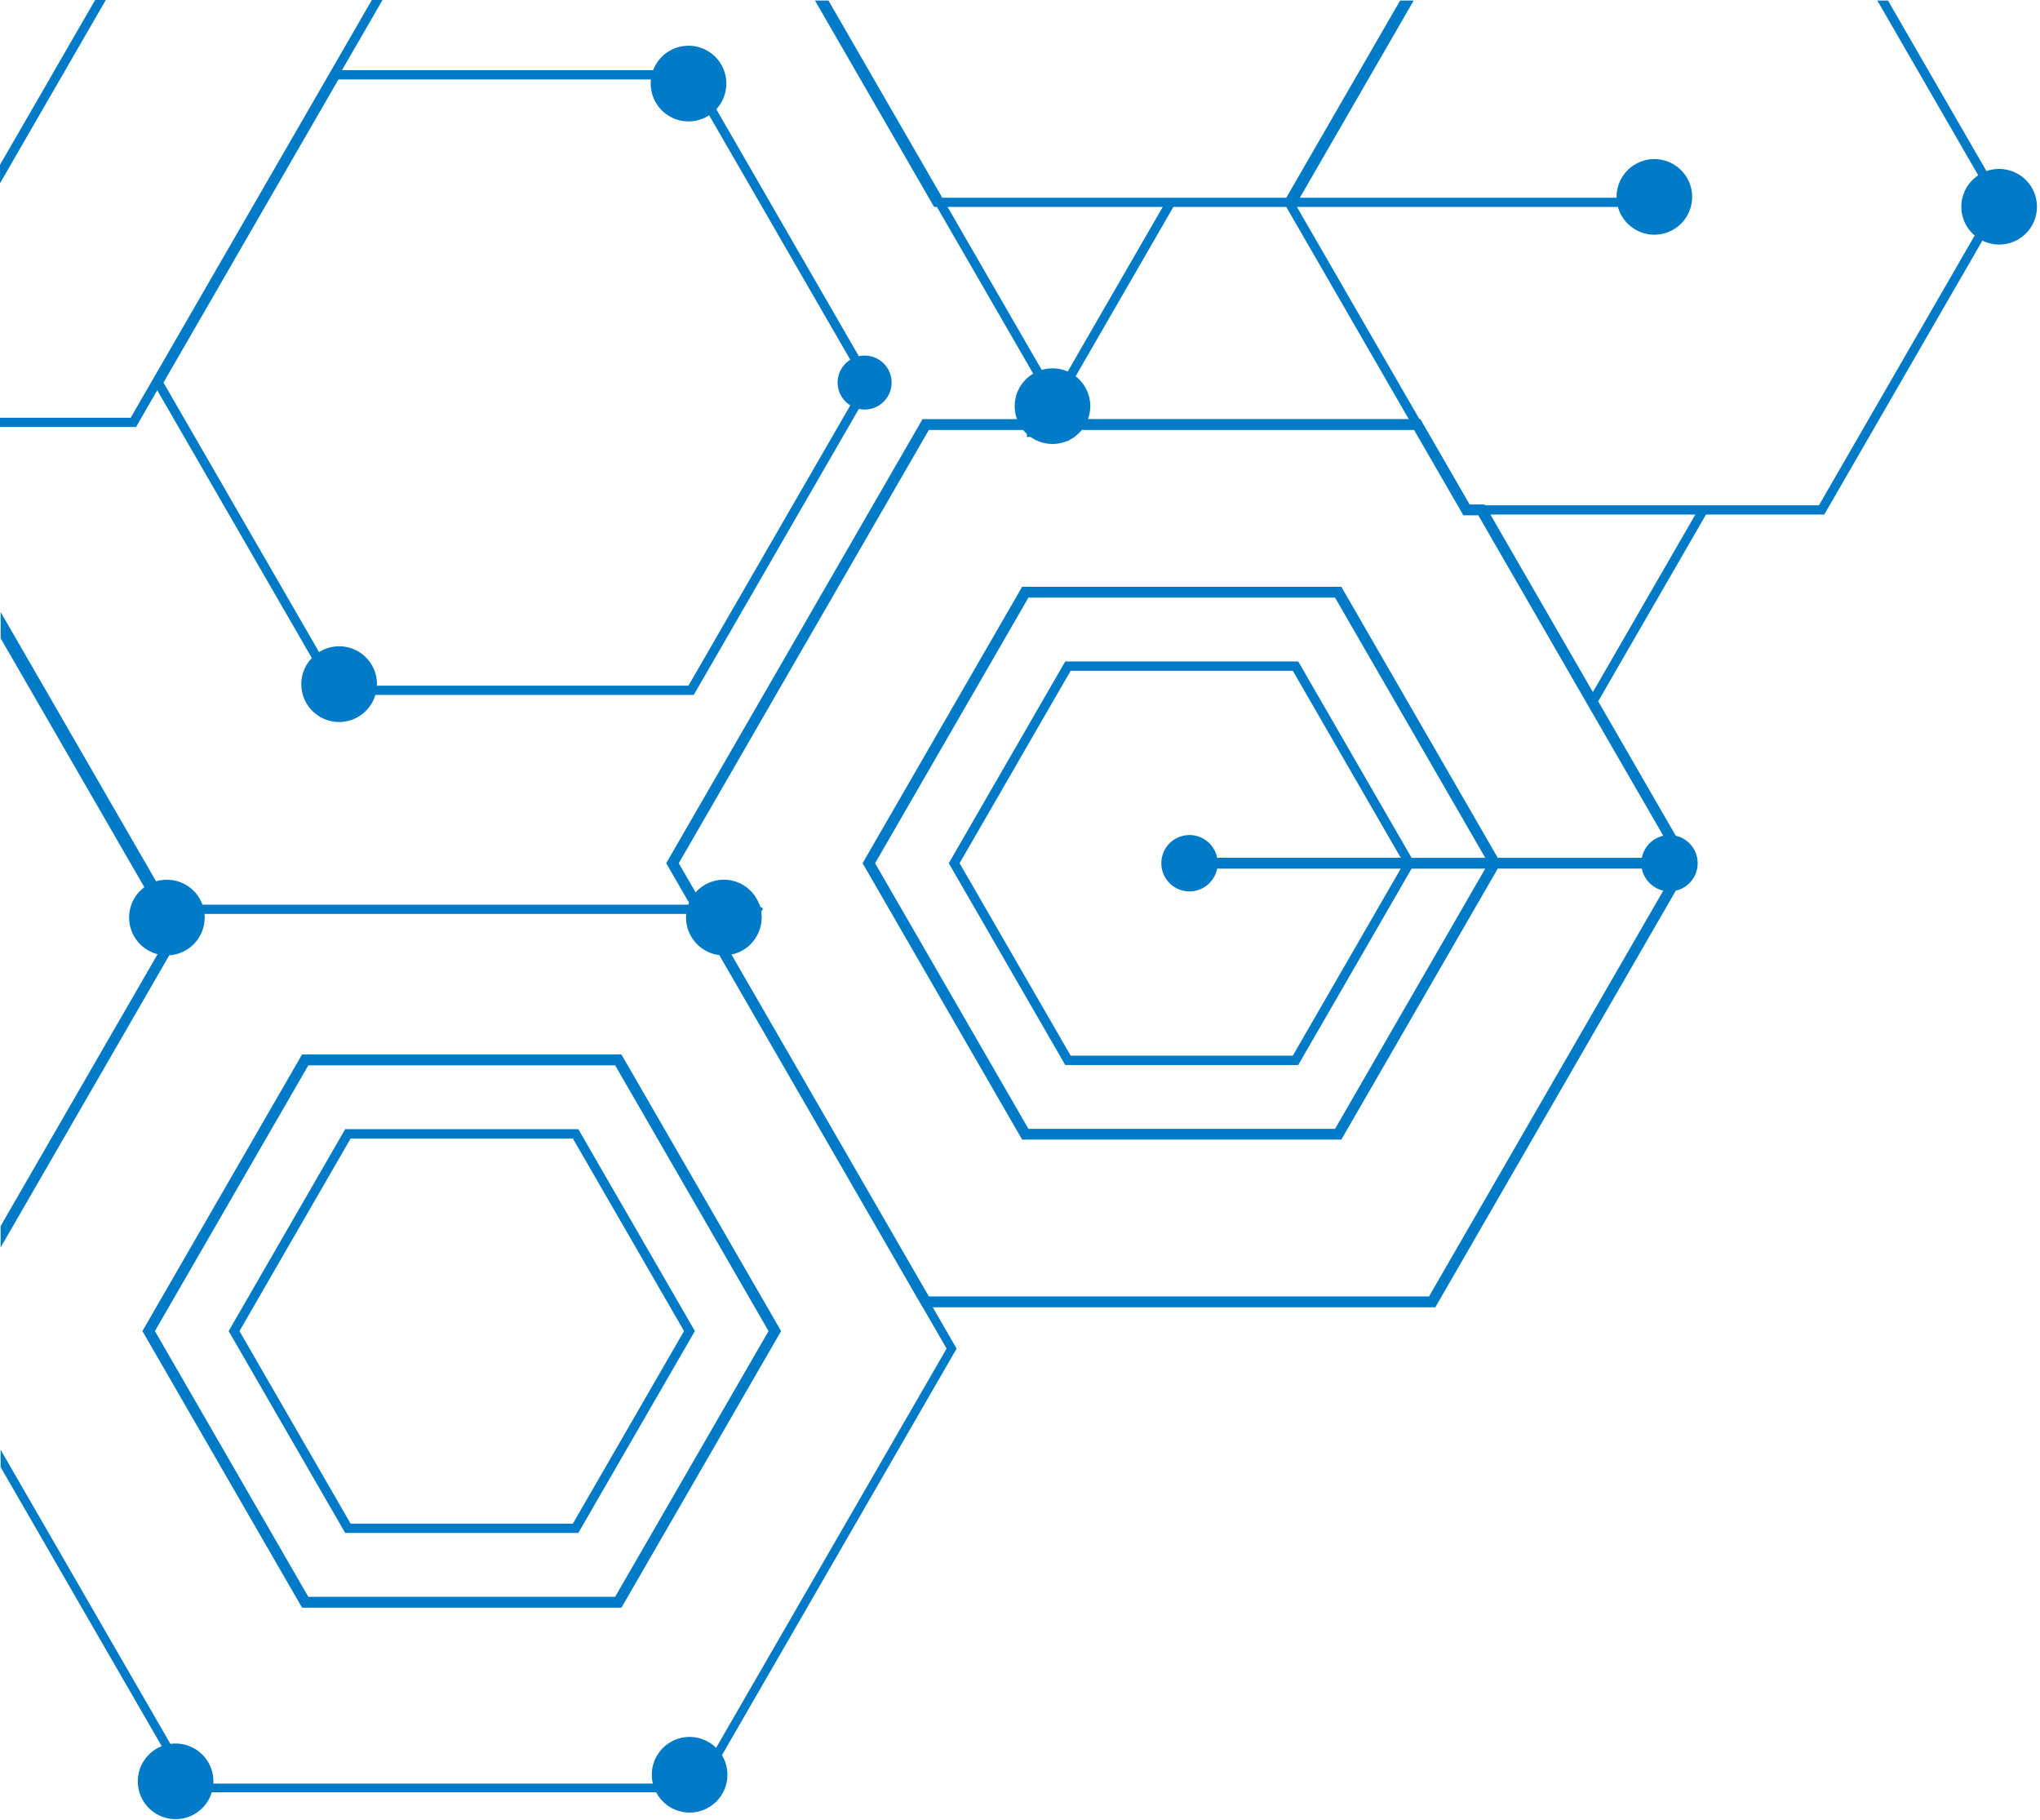 <?xml version="1.0" encoding="UTF-8"?>
<!DOCTYPE svg PUBLIC '-//W3C//DTD SVG 1.0//EN'
          'http://www.w3.org/TR/2001/REC-SVG-20010904/DTD/svg10.dtd'>
<svg data-name="Layer 1" height="2681.2" preserveAspectRatio="xMidYMid meet" version="1.0" viewBox="-4.0 -4.0 3005.4 2681.2" width="3005.4" xmlns="http://www.w3.org/2000/svg" xmlns:xlink="http://www.w3.org/1999/xlink" zoomAndPan="magnify"
><g id="change1_1"
  ><path d="M227.65,570.79,455.38,965.25A55.7,55.7,0,1,0,549,1019.61h469.05l243.22-421.3a39.75,39.75,0,1,0,0-77.65l-210-363.78a55.7,55.7,0,1,0-93-57.52H499.84L559.52-4H543.81L188.53,611.34H-4V625H196.39Zm782.76-396a55.4,55.4,0,0,0,30.33-9l207.9,360.08a39.7,39.7,0,0,0,0,67.25L1010.23,1006H551.3c0-.76.06-1.53.06-2.29a55.68,55.68,0,0,0-85.31-47.19l-229.22-397L494.62,113H955a55.69,55.69,0,0,0,55.38,61.83Z" fill="#017bc7"
  /></g
  ><g id="change1_2"
  ><path d="M136.16 -4L-4 238.79 -4 266 151.87 -4 136.16 -4z" fill="#017bc7"
  /></g
  ><g id="change1_3"
  ><path d="M441,2364.07H911.51l232.91-403.43,2.31-4L913.81,1553.2l-2.29-4H441L208.11,1952.64l-2.31,4,232.92,403.44Zm461.24-798.89,226,391.46-226,391.44h-452l-226-391.44,226-391.46Z" fill="#017bc7"
  /></g
  ><g id="change1_4"
  ><path d="M504.56,2254H848l171.71-297.4L848,1659.22H504.56L332.85,1956.64ZM840,1673l163.75,283.61L840,2240.24H512.53l-163.74-283.6L512.53,1673Z" fill="#017bc7"
  /></g
  ><g id="change1_5"
  ><path d="M2941.21,244.84a55.34,55.34,0,0,0-18.68,3.23L2777.45-3.19h-15.69l148.61,257.38a55.62,55.62,0,0,0-5.22,88.72L2675.72,740.29H2183.84l-.7-1.2h-22l-18.58-32.19-51.71-89.56-2.31-4h-1.39L2046,542.15,1906.69,300.82h472.9a55.67,55.67,0,1,0-2-14.66c0,.36,0,.71,0,1.07H1911L2078.69-3.19h-20l-80.26,139h0L1891,287.22H1384.19L1216.52-3.19h-19.88l173.58,300.63,2,3.37h4.12l141.81,245.58a55.63,55.63,0,0,0-23.89,66.92H1355.17L979.8,1263.47l-2.32,4,32.36,56v0l1.3,2.26c-.39.92-.76,1.85-1.1,2.79H294.22a55.69,55.69,0,0,0-68.29-34.37l-229-396.7v38.65l211.74,366.75a55.67,55.67,0,0,0,19.49,98.63L-3.1,1802v31.5l248.49-430.39a55.74,55.74,0,0,0,52.16-55.56c0-1.82-.09-3.62-.26-5.4H1007c-.17,1.78-.27,3.58-.27,5.4a55.77,55.77,0,0,0,48.92,55.26l297.24,514.8,2.29,4h.27l35.12,60.82L1051,2570.5a55.65,55.65,0,0,0-93.17,52.66H310.29c.07-1.09.11-2.19.11-3.29a55.75,55.75,0,0,0-55.69-55.69,55.07,55.07,0,0,0-7.64.54L-3.1,2131.43V2157L234.23,2568.1A55.68,55.68,0,1,0,308,2636H962.67a55.67,55.67,0,1,0,96.93-54.67l345.73-598.85-35.12-60.82h740.31l353.74-612.71.57-1a41.5,41.5,0,0,0,0-80.91L2350.5,1029l158.86-275.1h174.21l232.95-403.46a55.68,55.68,0,1,0,24.69-105.58ZM1748.42,1226a41.51,41.51,0,1,0,40.72,49.5h270.5l-159,275.43H1573.35L1409.7,1267.47,1573.35,984h327.26l159,275.45H1789.14A41.56,41.56,0,0,0,1748.42,1226Zm327.16,33.52-167-289.24H1565.37l-171.6,297.22,171.61,297.24h343.21l167-289.24H2184.1l-221.25,383.22H1511.11l-225.87-391.22,225.87-391.2h451.74l221.26,383.22Zm339.27,0h-212.3L1974.39,864.27l-2.31-4h-470.2l-232.77,403.2-2.31,4,232.77,403.17,2.29,4h470.22l230.47-399.21h212.3a41.62,41.62,0,0,0,31.53,32.47l-345.07,597.7H1364.4l-290.75-503.57a55.78,55.78,0,0,0,44.43-54.54,56.57,56.57,0,0,0-.66-8.59l2.79-4.86-4.5-2.6a2.33,2.33,0,0,0-.07-.25v-2.69h-.89a55.65,55.65,0,0,0-93.94-18L996,1267.47,1364.4,629.3h138.93a56.42,56.42,0,0,0,5.5,5.86v4.5h5.56a55.5,55.5,0,0,0,53.26,6.12l.26.45,11.77-6.8-.18-.31a56.37,56.37,0,0,0,10.3-9.82h489.46l11.89,20.59,60.73,105.18h22l160.59,278.18L2446.37,1227A41.62,41.62,0,0,0,2414.85,1259.49ZM1880.44,300.82H1891l180.42,312.48H1598.89a55.64,55.64,0,0,0-18.25-63.06l144-249.43Zm-171.47,0L1569,543.28a55.56,55.56,0,0,0-38.33-2.39L1392,300.81Zm482.72,453.07h302l-151,261.52Z" fill="#017bc7"
  /></g
></svg
>
